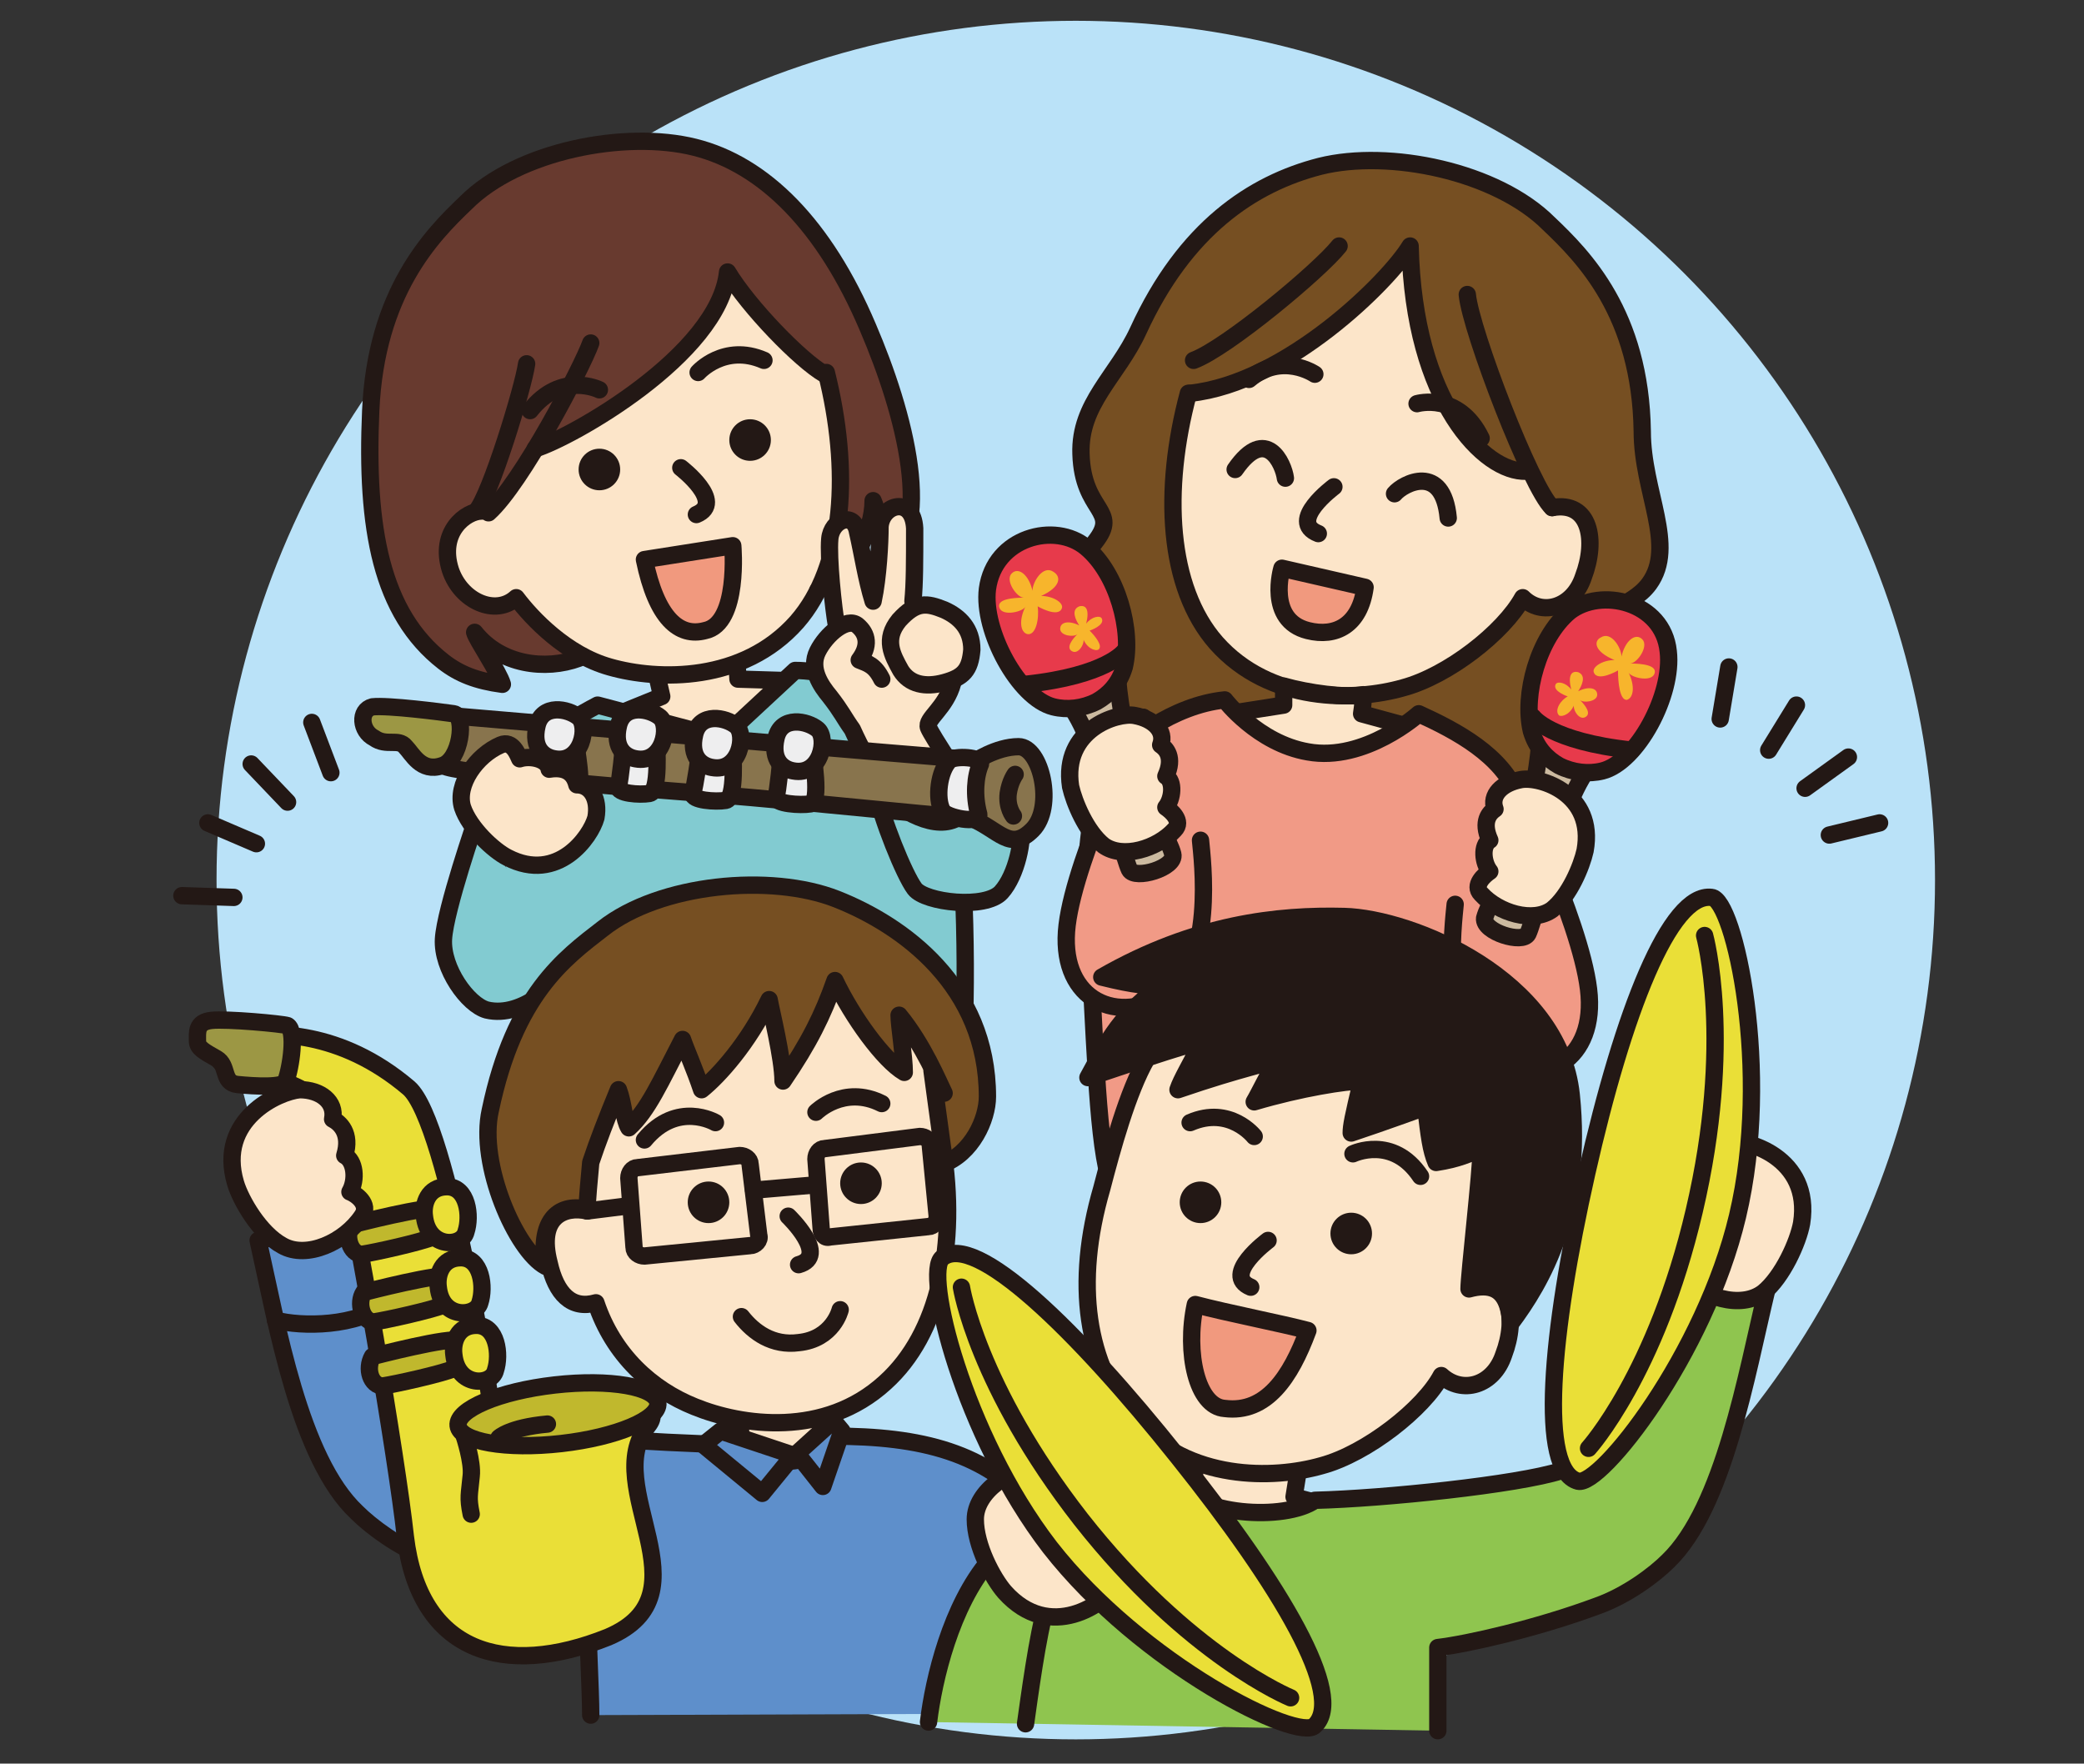 <?xml version="1.0" encoding="utf-8"?>
<!-- Generator: Adobe Illustrator 26.0.1, SVG Export Plug-In . SVG Version: 6.00 Build 0)  -->
<svg version="1.1" id="レイヤー_1" xmlns="http://www.w3.org/2000/svg" xmlns:xlink="http://www.w3.org/1999/xlink" x="0px"
	 y="0px" viewBox="0 0 120.3 101.8" style="enable-background:new 0 0 120.3 101.8;" xml:space="preserve">
<rect x="0" y="0" width="120.3" height="101.8" fill="#333333" stroke="none"/>
<style type="text/css">
	.st0{display:none;}
	.st1{fill:#BAE2F8;}
	.st2{fill:#FCE5C9;stroke:#231815;stroke-linecap:round;stroke-linejoin:round;stroke-miterlimit:10;}
	.st3{fill:#FCE5C9;}
	.st4{fill:#683A2F;}
	.st5{fill:#231815;}
	.st6{fill:none;stroke:#231815;stroke-linecap:round;stroke-linejoin:round;stroke-miterlimit:10;}
	.st7{fill:#F1997E;stroke:#231815;stroke-linecap:round;stroke-linejoin:round;stroke-miterlimit:10;}
	.st8{fill:#82CBD1;stroke:#231815;stroke-linecap:round;stroke-linejoin:round;stroke-miterlimit:10;}
	.st9{fill:none;}
	.st10{fill:#88744D;stroke:#231815;stroke-linecap:round;stroke-linejoin:round;stroke-miterlimit:10;}
	.st11{fill:#9C9744;stroke:#231815;stroke-linecap:round;stroke-linejoin:round;stroke-miterlimit:10;}
	.st12{fill:#EEEEEF;stroke:#231815;stroke-linecap:round;stroke-linejoin:round;stroke-miterlimit:10;}
	.st13{fill:#764F22;}
	.st14{fill:#F19A86;stroke:#231815;stroke-linecap:round;stroke-linejoin:round;stroke-miterlimit:10;}
	.st15{fill:#5E8FCB;stroke:#231815;stroke-linecap:round;stroke-linejoin:round;stroke-miterlimit:10;}
	.st16{fill:#EADF37;stroke:#231815;stroke-linecap:round;stroke-linejoin:round;stroke-miterlimit:10;}
	.st17{fill:#C0B82D;stroke:#231815;stroke-linecap:round;stroke-linejoin:round;stroke-miterlimit:10;}
	.st18{fill:#CCBAA0;stroke:#231815;stroke-linecap:round;stroke-linejoin:round;stroke-miterlimit:10;}
	.st19{fill:#E73A4B;stroke:#231815;stroke-linecap:round;stroke-linejoin:round;stroke-miterlimit:10;}
	.st20{fill:#F7B52C;}
	.st21{fill:#231815;stroke:#231815;stroke-linecap:round;stroke-linejoin:round;stroke-miterlimit:10;}
	.st22{fill:#8FC54F;stroke:#231815;stroke-linecap:round;stroke-linejoin:round;stroke-miterlimit:10;}
</style>
<g id="レイヤー_3">
</g>
<g id="レイヤー_6">
</g>
<g id="レイヤー_7">
</g>
<g id="レイヤー_4" class="st0">
</g>
<g id="レイヤー_5">
</g>
<g id="レイヤー_2_00000073686181684829594230000011597574207078217367_">
</g>
<g>
	<circle class="st1" cx="62.1" cy="50.8" r="49.6"/>
	<g>
		<polygon class="st2" points="37.9,38.9 38.2,40.2 35,41.5 42.5,43.5 45.9,39.3 42.6,39.2 42.5,37.5 		"/>
		<path class="st3" d="M27.8,29.5c-0.9,0-2.5,1.2-1.8,3.4c0.6,1.8,2.6,2.7,3.8,1.6c0.9,1.2,2.9,3.3,5.4,4c2.8,0.8,7.7,0.9,10.8-2.6
			c2.8-3.2,3.1-8.8,1.7-14.4c-0.5-2.1-1.2-7.8-4.4-9.5c-3.2-1.7-12.2-2.9-14.8,2.6S27,28,27.8,29.5z"/>
		<path class="st4" d="M47.2,34.1c2-1.2,3.2-3.4,3.2-5.2c0.5,1.2,0.5,2.6,0.5,4c3.2-2.2,1.3-9.1-0.8-14c-2.5-5.9-6-9.4-10-10.4
			s-10.2,0.2-13.2,3.2c-2,1.9-5.2,5.2-5.5,12s0.6,11.7,4.2,14.5c0.9,0.7,1.9,1.1,3.4,1.3c-0.2-0.7-1.5-2.6-1.6-3
			c1.5,1.9,4.3,2.4,6.3,1.5c-0.6-0.3-2.6-1.6-4-3.4c-4.2,1.8-5.2-5.5-1.6-5c1-0.2,2.5-2.7,3.2-3.9c2.1-0.9,10.4-5.5,10.6-9.9
			c1.5,1.9,4.4,5.2,5.7,5.8C48.4,25,49.2,30.7,47.2,34.1z"/>
		<circle class="st5" cx="34.6" cy="27.1" r="1.2"/>
		<circle class="st5" cx="43.3" cy="25.4" r="1.2"/>
		<path class="st6" d="M39.3,27c0,0,2.6,2,0.9,2.7"/>
		<path class="st6" d="M34.6,22.5c0,0-2.2-1.1-4,1.2"/>
		<path class="st6" d="M40.3,21.5c0,0,1.5-1.7,3.8-0.7"/>
		<path class="st6" d="M27.8,29.5c-0.9,0-2.5,1.2-1.8,3.4c0.6,1.8,2.6,2.7,3.8,1.6c0.9,1.2,2.9,3.3,5.4,4c2.8,0.8,7.7,0.9,10.8-2.6
			c2.8-3.2,3.1-8.8,1.7-14.4"/>
		<path class="st7" d="M37.2,32.3l5.1-0.8c0,0,0.4,4.5-1.6,4.9C39.2,36.8,37.9,35.7,37.2,32.3z"/>
		<path class="st6" d="M34.1,19.8c-0.5,1.4-4,8.1-5.9,9.8"/>
		<path class="st6" d="M30.9,25.9c2-0.6,10.6-5.4,11.1-10.2c1.2,2,4.2,5.1,5.6,5.9"/>
		<path class="st6" d="M30.4,21c-0.2,1.4-2.1,7.6-2.9,8.5"/>
		<path class="st6" d="M47.2,34.1c2-1.2,3.2-3.4,3.2-5.2c0.5,1.2,0.5,2.6,0.5,4c3.2-2.2,1.3-9.1-0.8-14c-2.5-5.9-6-9.4-10-10.4
			s-10.2,0.2-13.2,3.2c-2,1.9-5.2,5.2-5.5,12s0.6,11.7,4.2,14.5c0.9,0.7,1.9,1.1,3.4,1.3c-0.2-0.7-1.5-2.6-1.6-3
			c1.5,1.9,4.1,2.2,6,1.5"/>
		<path class="st8" d="M30,55.5c-0.3-1.7-2.1-7-1.5-9.3c0.6-2.3,3.9-4.4,6-5.5l7.2,1.9l4.2-3.9c3,0,6.1,2.1,6.8,3
			c0.7,0.9,2.5,2.9,2.9,9.3c0.3,6.4,0,12.1-0.5,14.8c-0.5,2.7-21.5,5.7-22,3.2C32.7,66.4,30.6,58.5,30,55.5z"/>
		<path class="st3" d="M55,39.4c-0.4,1.5-1.6,2.1-1.4,2.6c0.2,0.5,1.9,3,2.5,4.1c0.6,1,1.7,2.8,1.2,3.6s-4.2-0.1-4.7-1.3
			c-0.6-1.1-2.5-4.3-3.4-6.3c-0.5-0.7-0.6-1-1.3-1.9c-0.5-0.6-1.2-1.5-0.7-2.6c0.2-0.5,0.3-1.1,1-1.4c-0.2-1.1-0.5-4-0.4-5.1
			s1.4-1.6,1.6-0.4c0.3,1.3,0.5,2.7,0.9,4c0.3-1.4,0.4-3.4,0.4-4.3c0.1-1.3,1.9-1.8,2,0.1c0,1.9,0,3.2-0.1,4.2
			c0.6,0.1,1.1,0.1,1.7,0.5c0.9,0.4,1.6,1.2,1.6,2.4C56,38.1,55.9,39,55,39.4z"/>
		<path class="st6" d="M48.3,36.2c-0.2-1.1-0.5-4-0.4-5.1c0.1-1.1,1.4-1.6,1.6-0.4c0.3,1.3,0.5,2.7,0.9,4c0.3-1.4,0.4-3.4,0.4-4.3
			c0.1-1.3,1.9-1.8,2,0.1c0,1.9,0,3.2-0.1,4.2"/>
		<path class="st6" d="M54.5,35.2c-1-0.4-1.6-0.5-2.6,0.6c-0.9,1.1-0.4,2,0.1,2.9c0.5,0.8,1.4,1,2.5,0.7s1.5-0.7,1.6-1.9
			C56.1,36.3,55.4,35.6,54.5,35.2z"/>
		<path class="st6" d="M55,39.4c-0.4,1.5-1.6,2.1-1.4,2.6c0.2,0.5,1.9,3,2.5,4.1c0.6,1,1.7,2.8,1.2,3.6c-0.4,0.7-4.2-0.1-4.7-1.3
			c-0.6-1.1-2.5-4.3-3.4-6.3c-0.5-0.7-0.6-1-1.3-1.9c-0.5-0.6-1.2-1.6-0.7-2.6s1.7-2,2.3-1.5c0.6,0.5,0.7,1.2,0.1,2
			c0.5,0.2,0.9,0.3,1.3,1.1"/>
		<path class="st8" d="M50.5,45.4c1.2,1.2,3.2,2.5,4.6,1.9c1.2-0.5,0.9-2.3,0.7-2.6c1,0.6,2.9,2.4,3.1,3c0.2,0.7-0.2,2.8-1.1,3.8
			s-4.4,0.6-5-0.2S50.9,47.3,50.5,45.4z"/>
	</g>
	<g>
		<line class="st6" x1="14.5" y1="44.1" x2="16.6" y2="46.3"/>
		<line class="st6" x1="13.5" y1="51.8" x2="10.5" y2="51.7"/>
		<line class="st6" x1="18" y1="41.7" x2="19.1" y2="44.6"/>
		<line class="st6" x1="12" y1="47.5" x2="14.8" y2="48.7"/>
	</g>
	<rect x="4.8" y="5.4" class="st9" width="110.7" height="92.9"/>
	<path class="st10" d="M25.9,41.3c0,0,29.2,2.5,30.9,2.6c1.7,0.2,0.8,3.1-0.4,3.3c-0.6,0.1-8.4-0.8-15.8-1.4
		c-6.5-0.5-14.4-1.2-15-1.6C24.2,43.4,25.1,41.2,25.9,41.3z"/>
	<path class="st11" d="M25.5,44.2c-1.2,0.4-1.7-0.7-2.1-1.1c-0.4-0.5-1.1,0-1.8-0.5c-0.8-0.4-0.9-1.6-0.1-1.8c0.9-0.1,4,0.3,4.7,0.4
		C26.9,41.3,26.6,43.9,25.5,44.2z"/>
	<path class="st10" d="M56.2,44c0,0,1.3-0.9,2.6-0.9c1.3,0,2.1,3.5,0.8,4.8c-1.3,1.3-1.9,0-3.6-0.7"/>
	<path class="st6" d="M58.6,44.7c0,0-0.3,0.4-0.4,1.1c-0.1,0.8,0.3,1.3,0.3,1.3"/>
	<path class="st12" d="M31.4,42.7c0,0.4-0.2,2.2-0.3,2.6c-0.1,0.4,1.5,0.6,2.1,0.5s0-2.8,0-3.2S31.4,42.3,31.4,42.7z"/>
	<path class="st12" d="M32,43.8c-0.6-0.1-1.3-0.6-1-1.9c0.3-1.3,1.8-1,2.4-0.5C34,41.9,33.6,44.1,32,43.8z"/>
	<path class="st12" d="M36,42.8c0,0.4-0.2,2.2-0.3,2.6c-0.1,0.4,1.2,0.5,1.8,0.4s0.4-2.7,0.4-3.1C37.9,42.3,36,42.4,36,42.8z"/>
	<path class="st12" d="M36.7,43.8c-0.6-0.1-1.3-0.6-1-1.9c0.3-1.3,1.8-1,2.4-0.5C38.7,41.9,38.3,44.1,36.7,43.8z"/>
	<path class="st12" d="M40.4,43.2c0,0.4-0.3,2.2-0.4,2.6c-0.1,0.4,1.3,0.5,1.9,0.4c0.6-0.1,0.4-2.7,0.4-3.1
		C42.3,42.7,40.4,42.8,40.4,43.2z"/>
	<path class="st12" d="M41.1,44.3c-0.6-0.1-1.3-0.6-1-1.9s1.8-1,2.4-0.5S42.7,44.6,41.1,44.3z"/>
	<path class="st12" d="M45.1,43.4c0,0.4-0.2,2.3-0.3,2.6c-0.1,0.4,1.4,0.5,2,0.4s0.1-2.8,0.1-3.2C47,42.9,45.1,43,45.1,43.4z"/>
	<path class="st12" d="M54.8,43.9c-0.6,0.6-0.8,2.2-0.4,2.9c0.2,0.4,2.2,0.8,2.1,0.2c-0.3-1.1-0.2-2.2,0.1-2.9
		C56.7,43.7,55.1,43.6,54.8,43.9z"/>
	<path class="st12" d="M45.8,44.5c-0.6-0.1-1.3-0.6-1-1.9c0.3-1.3,1.8-1,2.4-0.5S47.4,44.8,45.8,44.5z"/>
	<path class="st8" d="M27.5,47.3c0,0-1.8,5.2-1.9,6.9c-0.1,1.7,1.4,3.8,2.5,4.1c2.1,0.5,4.3-1.7,4.6-2.6"/>
	<path class="st2" d="M29.3,49.5c-0.8-0.4-2.2-1.7-2.6-2.9c-0.4-1.3,0.8-3,2.2-3.6c0.7-0.3,1,0.6,1.1,0.8c0.6-0.2,1.6,0,1.7,0.6
		c1.2-0.2,1.5,0.5,1.6,0.9c0.8,0,1.3,0.8,1.1,1.9C34.1,48.3,32.2,51,29.3,49.5z"/>
	<g>
		<path class="st3" d="M89.2,29.2c1.5-0.5,3.2,1.1,2.5,3.2c-0.6,1.8-1.6,4-3.8,1.7c-1,2.2-4.3,4.9-6.9,5.6
			c-2.8,0.8-7.7,0.9-10.8-2.6c-2.8-3.2-3-8.8-1.6-14.4c0.6-2.1,1.2-7.8,4.4-9.5s12.2-2.8,14.8,2.7S90,27.7,89.2,29.2z"/>
		<path class="st13" d="M87.8,45.8c1-0.4,2.3-0.9,2.4-2.1s-0.3-2.1,1.1-2.7c1.7-0.7,1.8-2.1,1.3-3.7c-0.6-2.2,1.4-2,2.6-3.5
			c1.6-2.1-0.3-5.3-0.4-8.8c-0.1-6.8-3.4-10.1-5.4-12c-3-3-9.3-4.3-13.2-3.3c-4,1-7.8,3.6-10.5,9.5c-1.2,2.6-3.4,4.2-3.3,7.1
			c0.1,3.4,2.4,3.2,0.8,5.1c-1.7,2.1-2,3.7-0.2,5.4c2.7,2.5-1.8,4.7,1.6,6.9c2.2-1.2,5.9-3,9.4-3.2c0.2-0.5,0.1-0.6,0.2-0.9
			c-7.1-2.3-7.4-10.2-5.5-16.9c5.6-0.6,11.5-6.5,12.7-8.5c0.2,9,4.4,13.2,7,13.1c0.8,1.2,0.9,1.5,1.2,2.1c2.1-0.4,2.4,0.3,2.2,2.8
			c-0.1,1.3-1.2,4.2-3.8,2.3c-2.1,2.2-5.2,5.7-9.5,5.7c0,0.4-0.1,0.8-0.1,0.8C79.3,41.3,84.7,42.9,87.8,45.8z"/>
		<path class="st2" d="M78.7,40.1c0,0.5-0.1,1.1-0.1,1.1l3.3,0.9L74.7,45l-3.8-3.8l3.2-0.5c0,0,0-0.8,0-1.1
			C75.5,40,77.7,40.3,78.7,40.1z"/>
		<path class="st6" d="M77,28.1c0,0-2.7,2-0.9,2.7"/>
		<path class="st6" d="M81.8,23.3c0,0,2.4-0.7,3.7,2"/>
		<path class="st6" d="M75.9,21.6c0,0-1.9-1.3-3.8,0.3"/>
		<path class="st6" d="M89.6,29.3c2.2-0.4,2.6,1.9,1.8,4c-0.6,1.8-2.4,2.3-3.5,1.2c-1.1,2-4.3,4.5-6.9,5.2
			c-2.8,0.8-7.7,0.9-10.8-2.6c-2.8-3.2-3.1-8.8-1.6-14.4"/>
		<path class="st7" d="M78.8,33.9L74,32.8c0,0-0.9,3,1.5,3.6C77.1,36.8,78.5,36.1,78.8,33.9z"/>
		<path class="st6" d="M68.7,22.7c5.6-0.6,11.5-6.5,12.7-8.5c0.2,9,4.3,13.1,6.7,13"/>
		<path class="st6" d="M64.4,43.3c-2.9-1.8,1.4-4-1.4-6.6c-1.8-1.7-1.5-3.3,0.2-5.4c1.5-1.9-0.7-1.7-0.8-5.1
			c-0.1-2.9,2.1-4.5,3.3-7.1c2.7-5.9,6.6-8.5,10.5-9.5c4-1,10.2,0.3,13.2,3.3c2,1.9,5.3,5.2,5.4,12c0,3.5,2,6.6,0.4,8.8
			c-1.1,1.5-3.2,1.3-2.6,3.5c0.5,1.6,0.4,3-1.3,3.7c-1.5,0.6-1,1.5-1.1,2.7s-1.4,1.8-2.4,2.1"/>
		<path class="st14" d="M88,55.1c0.2-1.8,0.5-6.9-0.4-9.2c-0.9-2.3-3.5-3.7-5.7-4.7c0,0-3.1,2.8-6.4,2.2c-2.9-0.5-4.8-3-4.8-3
			c-3,0.3-5.8,2.5-6.4,3.5c-0.6,1-1.9,3-1.5,9.3s0.5,12.1,1.2,14.7c0.7,2.6,22,3.3,22.2,0.7C86.5,66.1,87.8,58.1,88,55.1z"/>
		<path class="st6" d="M80.5,28.5c0.5-0.6,2.8-1.8,3.1,1.4"/>
		<path class="st6" d="M74.2,27.6c-0.1-0.8-1.1-3.1-2.9-0.5"/>
		<path class="st6" d="M77.3,14.2c-1.1,1.4-6.5,5.9-8.4,6.6"/>
		<path class="st6" d="M84.7,17c0.2,2.1,3.7,11.2,4.9,12.3"/>
	</g>
	<g>
		<polygon class="st2" points="42.7,81.9 42.8,83.3 39.5,84.2 46.8,87 50.6,83.2 47.4,82.7 47.4,81.1 		"/>
		<path class="st3" d="M33.9,69.9c-0.9-0.1-2.7,0.8-2.2,3c0.4,1.8,1.1,2.8,2.8,2.4c0.7,2.9,3.1,5,5.6,6c2.7,1.1,7.5,1.8,11-1.4
			c3.1-2.8,4-8.4,3.2-14.1c-0.3-2.2-0.3-7.9-3.3-9.9c-3-2-11.8-4.2-15,0.9S33.4,68.4,33.9,69.9z"/>
		<circle class="st5" cx="40.9" cy="69.4" r="1.2"/>
		<circle class="st5" cx="49.7" cy="68.3" r="1.2"/>
		<path class="st6" d="M45.5,70.2c0,0,2.4,2.3,0.6,2.8"/>
		<path class="st6" d="M41.3,64.8c0,0-2.2-1.3-4.1,1"/>
		<path class="st6" d="M47.1,64.2c0,0,1.6-1.6,3.8-0.5"/>
		<path class="st13" d="M54.4,67.3c1.7-0.6,2.6-2.6,2.6-3.9c0-6.5-4.9-10-8.7-11.4c-3.8-1.5-10.2-0.9-13.5,1.7
			c-2.2,1.7-5.1,3.8-6.5,10.5c-0.7,3.1,1.5,8.2,3.2,9c-0.1-2.2,0.6-3.8,2.4-3.3c0-0.7,0.2-0.5,0.2-2.7c0.3-1.2,0.9-2.5,1.6-4.2
			c0.3,0.8,0.2,1.7,0.6,2.2c1.1-1,1.8-2.6,3.1-5.1c0.2,0.6,0.8,1.8,1.1,2.9c1-0.8,2.7-2.7,3.9-5.2c0.1,0.5,0.8,3.4,0.8,4.7
			c1.6-2.1,2.3-3.8,3-5.8c0.9,2.1,2.7,4.6,4,5.3c0-0.9-0.3-2.7-0.3-3.3c1.3,1.8,1.5,2.5,1.9,3.1C53.9,62.8,54.4,66.6,54.4,67.3z"/>
		<path class="st6" d="M33.9,69.9c-1.3-0.3-2.9,0.3-2.2,3c0.4,1.8,1.3,2.7,2.7,2.3c1,3,3.2,5,5.7,6c2.7,1.1,7.5,1.8,11-1.4
			c3.1-2.8,4.2-7.9,3.3-13.6c-0.2-1.4-0.5-3.7-0.6-4.4"/>
		<path class="st6" d="M48.5,75.6c0,0-0.4,1.7-2.4,1.9c-1.5,0.2-2.6-0.6-3.3-1.5"/>
		<path class="st6" d="M54.5,63.1c-0.3-0.6-1.2-2.8-2.6-4.5c0,0.6,0.3,2.4,0.3,3.3c-1.2-0.7-3-3.2-4-5.3c-0.7,2-1.5,3.6-3,5.8
			c0-1.3-0.7-4.1-0.8-4.7c-1.2,2.5-2.9,4.4-3.9,5.2c-0.4-1.2-0.9-2.3-1.1-2.9c-1.3,2.5-2,4.1-3.1,5.1c-0.3-0.5-0.3-1.4-0.6-2.2
			c-0.7,1.7-1.2,3-1.6,4.2c-0.1,1.2-0.2,2-0.2,2.7c-1.8-0.4-2.8,0.8-2.4,3.3c-1.7-0.9-3.9-5.9-3.2-9c1.4-6.7,4.3-8.8,6.5-10.5
			c3.3-2.6,9.7-3.2,13.5-1.7c3.8,1.5,8.7,5,8.7,11.4c0,1.3-0.9,3.3-2.6,3.9"/>
		<path class="st15" d="M63.4,98.9c-0.4-2.5-1.5-9-3.6-11.7c-2.8-3.4-6.7-4.3-11.7-4.3c-1.1,2-4.1,1.7-5.8,0.5
			c-4-0.1-13-0.6-15.5-1.3c-2.6-0.7-4.5-8.7-5.2-11.7c-2.8,0.5-5.3,0.9-6.7,1.2c1.1,4.9,2.4,12.6,5.7,15.7c0.8,0.8,2.4,2,4,2.6
			c3.5,1.3,7.6,2.2,9.3,2.4c0,1.8,0.2,5.3,0.2,6.7"/>
		<path class="st6" d="M37.2,72.5l6.1-0.6c0.3,0,0.6-0.3,0.5-0.6l-0.5-4.1c0-0.3-0.3-0.5-0.6-0.5l-5.9,0.7c-0.3,0-0.5,0.3-0.5,0.6
			l0.3,4C36.6,72.3,36.9,72.5,37.2,72.5z"/>
		<path class="st6" d="M47.9,71.4l5.7-0.6c0.3,0,0.5-0.3,0.5-0.6l-0.4-4.1c0-0.3-0.3-0.5-0.6-0.5l-5.5,0.7c-0.3,0-0.5,0.3-0.5,0.6
			l0.3,4C47.4,71.2,47.6,71.5,47.9,71.4z"/>
		<polygon class="st15" points="41.6,82.6 45.8,84 44,86.2 40.6,83.4 		"/>
		<polygon class="st15" points="48.6,82.6 47.5,85.8 46,83.9 48.1,82 		"/>
		<path class="st6" d="M15.9,76.2c1.5,0.4,4.7,0.4,6.5-1"/>
		<line class="st6" x1="33.9" y1="69.9" x2="36.3" y2="69.6"/>
		<line class="st6" x1="43.5" y1="68.7" x2="47" y2="68.4"/>
	</g>
	<g>
		<line class="st6" x1="106.7" y1="43.7" x2="104.2" y2="45.5"/>
		<line class="st6" x1="99.3" y1="41.5" x2="99.8" y2="38.5"/>
		<line class="st6" x1="103.7" y1="40.7" x2="102.1" y2="43.3"/>
		<line class="st6" x1="108.5" y1="47.5" x2="105.6" y2="48.2"/>
	</g>
	<g>
		<path class="st16" d="M14.2,61.9c0,0,4.6,0.5,5.2,3.3c1.2,5.5,3.5,18.9,4,23.5c0.8,6.7,5.7,8.2,11.7,5.8c5.9-2.5-0.5-8.7,2.3-12.2
			c1.7-2.1-6.1-2.1-9-0.9c0,0-2.5-16.6-4.8-18.6c-4-3.4-7.9-3.2-9.7-3C12.1,59.8,11.8,61.6,14.2,61.9z"/>
		<ellipse transform="matrix(0.994 -0.113 0.113 0.994 -9.017 4.162)" class="st17" cx="32.2" cy="81.6" rx="5.8" ry="1.7"/>
		<path class="st6" d="M26.8,82.9c0,0,0.5,1.5,0.4,2.3c-0.1,1.1-0.2,1.2,0,2.2"/>
		<path class="st17" d="M20.3,70.7c0,0,4.6-1.2,5-0.9s0.4,1.3-0.3,1.6s-3.4,0.9-4.1,1C20.2,72.4,19.9,71.3,20.3,70.7z"/>
		<path class="st17" d="M21,74.6c0,0,4.6-1.2,5-0.9c0.4,0.3,0.4,1.3-0.3,1.6c-0.7,0.3-3.4,0.9-4.1,1C20.9,76.3,20.6,75.2,21,74.6z"
			/>
		<path class="st17" d="M21.5,78.3c0,0,4.6-1.2,5-0.9c0.4,0.3,0.4,1.3-0.3,1.6c-0.7,0.3-3.4,0.9-4.1,1C21.4,80,21.1,79,21.5,78.3z"
			/>
		<path class="st16" d="M24.5,70.2c-0.1-0.7,0.2-1.7,1.3-1.7c1.2,0,1.4,1.7,1.1,2.6C26.7,72,24.7,72.1,24.5,70.2z"/>
		<path class="st16" d="M25.3,74.3c-0.1-0.7,0.2-1.7,1.3-1.7c1.2,0,1.4,1.7,1.1,2.6C27.5,76,25.5,76.2,25.3,74.3z"/>
		<path class="st16" d="M26.2,78.2c-0.1-0.7,0.2-1.7,1.3-1.7c1.2,0,1.4,1.7,1.1,2.6C28.4,80,26.4,80.1,26.2,78.2z"/>
		<path class="st11" d="M16.5,62.4c0.3-0.8,0.6-2.9,0.1-3.2c-0.3-0.1-3.5-0.4-4.4-0.3c-0.9,0.1-0.8,0.7-0.8,1.2c0,0.4,0.4,0.6,1.1,1
			s0.3,1.4,1.2,1.5C14.7,62.7,16.4,62.8,16.5,62.4z"/>
	</g>
	<path class="st2" d="M13.6,68.3c0.3,1,1.4,2.9,2.7,3.6c1.4,0.8,3.6-0.2,4.6-1.7c0.5-0.7-0.4-1.3-0.7-1.4c0.4-0.7,0.3-1.8-0.3-2.1
		c0.4-1.3-0.3-1.9-0.7-2.1c0.2-1-0.7-1.7-1.9-1.7C16.1,63,12.5,64.6,13.6,68.3z"/>
	<path class="st6" d="M28.8,83c0,0,0.6-0.6,2.8-0.8"/>
	<g>
		<path class="st14" d="M87.3,45.1c0,0,3.9,7.9,4.4,12s-2.6,5.8-5.6,4.1c-3-1.8-2.2-7.9-2.1-9"/>
		<g>
			<path class="st18" d="M88.9,42.6c0,0-0.1,2.7-1.1,5.4c-0.9,2.7-1.9,4.2-2.1,5c-0.1,0.8,2.2,1.5,2.5,0.9c0.6-1.3,2-8.5,4-10.1
				C92.3,43.9,90.3,44.2,88.9,42.6z"/>
			<path class="st19" d="M92.5,44.5c-0.8,0.2-1.7,0.1-2.5-0.3c-0.7-0.4-1.3-1-1.6-2c-0.5-2.1,0.4-5.4,2.2-6.9
				c1.8-1.4,5.4-0.6,5.7,2.3C96.6,40.1,94.5,44,92.5,44.5z"/>
			<path class="st6" d="M88.5,41.4c0,0,1,1.4,5.7,1.9"/>
			<path class="st20" d="M93.4,38.7c0,0-1.2,0.7-1.4,0.1c-0.1-0.3,0.5-0.7,1.2-0.7C92,37.6,92,37,92.4,36.8c0.6-0.4,1.2,0.6,1.2,1.1
				c0.2-0.9,0.8-1.4,1.2-1c0.4,0.4-0.3,1.4-0.7,1.4c0.7,0,1.6,0.1,1.4,0.6s-1.4,0.2-1.5-0.1c0.4,0.8,0.3,1.5-0.1,1.6
				C93.5,40.4,93.4,39.4,93.4,38.7z"/>
			<path class="st20" d="M90.5,40.2c0,0-0.9-0.3-0.7-0.7c0.1-0.2,0.6-0.1,0.9,0.3c-0.2-0.8,0-1.1,0.4-1c0.5,0.2,0.2,0.8,0,1.1
				c0.6-0.3,1.1-0.2,1.1,0.2s-0.8,0.5-1,0.3c0.3,0.3,0.7,0.8,0.3,1c-0.4,0.2-0.8-0.6-0.6-0.8c-0.2,0.6-0.7,0.8-0.9,0.7
				C89.7,41,90.1,40.4,90.5,40.2z"/>
			<path class="st2" d="M91.5,49.1c-0.2,0.9-0.9,2.6-1.9,3.4c-1.1,0.8-3.1,0.2-4.1-0.9c-0.5-0.5,0.2-1.1,0.5-1.3
				c-0.4-0.5-0.5-1.5,0-1.8c-0.5-1.1,0-1.6,0.3-1.8c-0.3-0.8,0.4-1.5,1.5-1.7S92.1,45.8,91.5,49.1z"/>
		</g>
	</g>
	<g>
		<path class="st14" d="M66,41.4c0,0-3.9,7.9-4.4,12c-0.5,4.1,2.6,5.8,5.6,4.1c3-1.8,2.2-7.9,2.1-9"/>
		<g>
			<path class="st18" d="M64.5,38.9c0,0,0.1,2.7,1.1,5.4c0.9,2.7,1.9,4.2,2.1,5s-2.2,1.5-2.5,0.9c-0.6-1.3-2-8.5-4-10.1
				C61.1,40.2,63.1,40.5,64.5,38.9z"/>
			<path class="st19" d="M60.8,40.8c0.8,0.2,1.7,0.1,2.5-0.3c0.7-0.4,1.3-1,1.6-2c0.5-2.1-0.4-5.4-2.2-6.9S57.4,31,57,34
				C56.7,36.4,58.8,40.3,60.8,40.8z"/>
			<path class="st6" d="M64.9,37.6c0,0-1,1.4-5.7,1.9"/>
			<path class="st20" d="M59.9,35c0,0,1.2,0.7,1.4,0.1c0.1-0.3-0.5-0.7-1.2-0.7c1.1-0.5,1.2-1.1,0.7-1.4c-0.6-0.4-1.2,0.6-1.2,1.1
				c-0.2-0.9-0.8-1.4-1.2-1c-0.4,0.4,0.3,1.4,0.7,1.4c-0.7,0-1.6,0.1-1.4,0.6s1.4,0.2,1.5-0.1c-0.4,0.8-0.3,1.5,0.1,1.6
				C59.8,36.7,60,35.7,59.9,35z"/>
			<path class="st20" d="M62.9,36.4c0,0,0.9-0.3,0.7-0.7c-0.1-0.2-0.6-0.1-0.9,0.3c0.2-0.8,0-1.1-0.4-1c-0.5,0.2-0.2,0.8,0,1.1
				c-0.6-0.3-1.1-0.2-1.1,0.2c0,0.4,0.8,0.5,1,0.3c-0.3,0.3-0.7,0.8-0.3,1c0.4,0.2,0.8-0.6,0.6-0.8c0.2,0.6,0.7,0.8,0.9,0.7
				C63.7,37.3,63.2,36.7,62.9,36.4z"/>
			<path class="st2" d="M61.8,45.4c0.2,0.9,0.9,2.6,1.9,3.4c1.1,0.8,3.1,0.2,4.1-0.9c0.5-0.5-0.2-1.1-0.5-1.3c0.4-0.5,0.5-1.5,0-1.8
				c0.5-1.1,0-1.6-0.3-1.8c0.3-0.8-0.4-1.5-1.5-1.7C64.5,41.1,61.3,42.1,61.8,45.4z"/>
		</g>
	</g>
	<g>
		<g>
			<path class="st2" d="M75.1,83.9c-0.1,0.6-0.4,2.5-0.4,2.5l4.2,1.1l-9.2,3.6l-4.9-4.8l4.1-0.6c0,0,0.2-2.1,0.2-2.5
				C71.1,83.8,73.9,84.1,75.1,83.9z"/>
			<path class="st3" d="M84.9,74.2c1.4-0.5,2.7,0.9,2.2,3.1c-0.4,1.9-1.8,3.6-3.8,2.1c-1.2,2-4.3,4.5-6.9,5.2
				c-2.8,0.8-7.7,0.9-10.8-2.6c-2.8-3.2-3.5-7.1-2-12.7c0.6-2.1,1.6-9.6,4.8-11.2s14.3-2.5,17,2.9C88.1,66.5,85.7,72.7,84.9,74.2z"
				/>
			<path class="st6" d="M85,74.2c2.2-0.4,2.6,1.9,1.8,4c-0.6,1.8-2.4,2.3-3.6,1.2c-1,1.9-4.3,4.5-6.9,5.2c-2.8,0.8-7.7,0.9-10.8-2.6
				c-2.8-3.2-3.5-7.9-1.9-13.4c0.6-2.3,1.5-5.6,2.6-7.5"/>
			<circle class="st5" cx="78" cy="71.2" r="1.2"/>
			<circle class="st5" cx="69.3" cy="69.4" r="1.2"/>
			<path class="st6" d="M73.2,71.6c0,0-2.7,2-1,2.7"/>
			<path class="st6" d="M78.1,66.6c0,0,2.3-1.1,3.9,1.3"/>
			<path class="st6" d="M72.4,65.6c0,0-1.4-1.8-3.7-0.8"/>
			<path class="st7" d="M69,75.3c1.9,0.5,5,1.1,6.5,1.5c-1,2.7-2.4,4.8-4.8,4.5C69.1,81.2,68.4,78.1,69,75.3z"/>
			<path class="st21" d="M87.2,76.4c1.8-2.4,4.2-6.5,3.5-13.2s-9.2-10.2-13.1-10.3c-3.8-0.1-8.6,0.4-14,3.5c2,0.5,2.7,0.5,3.4,0.5
				c-2.6,1.9-3.3,3.7-4.2,5.3c2.1-0.7,5.3-1.8,6.6-2.1c-0.7,1.4-1.2,2.2-1.4,2.8c3.8-1.3,5.2-1.5,5.8-1.8c-0.6,0.9-1.1,2-1.4,2.5
				c2.7-0.8,5.3-1.2,6.2-1.2c-0.5,2.1-0.6,2.6-0.6,3c2.1-0.7,3.7-1.3,4.3-1.5c0.2,1.7,0.3,2.5,0.6,3.2c1.3-0.2,1.9-0.5,2.6-0.8
				c0,1.3-0.7,7.3-0.7,8.1C85.9,74.1,87.1,74.2,87.2,76.4z"/>
			<path class="st22" d="M53.6,99.4c0.3-2.5,1.3-6.7,3.5-9.3c2.8-3.4,5.9-4.5,10.8-4.6c1.1,2,6.3,2.3,8,1.1c4-0.1,11.7-0.9,14.2-1.7
				c2.6-0.7,4.5-8.7,5.2-11.7c2.8,0.5,5.3,0.9,6.7,1.2c-1.2,5-2.5,12.6-5.7,15.7c-0.8,0.8-2.4,2-4.1,2.6c-3.5,1.3-7.5,2.2-9.2,2.4
				c0,1.8,0,3.5,0,4.8"/>
			<path class="st2" d="M104,70.6c-0.2,1.1-1.1,3.1-2.2,4c-1.3,1-3.6,0.3-4.8-1.1c-0.5-0.6,0.2-1.3,0.5-1.5c-0.5-0.6-0.6-1.7,0-2.1
				c-0.6-1.2,0-1.9,0.4-2.1c-0.3-0.9,0.4-1.8,1.7-1.9C100.8,65.7,104.6,66.8,104,70.6z"/>
			<path class="st6" d="M60.4,92.7c-0.5,1.6-1,5.4-1.2,6.8"/>
		</g>
		<path class="st16" d="M100.3,70.2c-1.9,8-7.9,15.6-9.2,15.3c-2.3-0.6-1.6-8.5,0.5-17.8s4.8-16.2,7.2-15.9
			C100.1,51.9,102.3,61.8,100.3,70.2z"/>
		<path class="st6" d="M91.7,83.6c0,0,3.9-4.3,6.1-13.7c2.3-9.8,0.6-15.9,0.6-15.9"/>
		<path class="st2" d="M58,91.9c-0.7-0.8-1.7-2.7-1.7-4.2c0-1.6,2-3,3.9-3.1c0.8,0,0.9,1,0.8,1.3c0.8,0,1.7,0.6,1.7,1.3
			c1.4,0.3,1.5,1.2,1.4,1.7c0.9,0.3,1.2,1.5,0.4,2.5C63.8,92.6,60.6,94.8,58,91.9z"/>
		<path class="st16" d="M60.6,89.3c-5-6.5-7.3-15.9-6.2-16.7c1.9-1.5,7.7,4.1,13.6,11.5c6,7.5,9.7,13.8,7.9,15.5
			C75,100.6,65.9,96.1,60.6,89.3z"/>
		<path class="st6" d="M55.5,74.3c0,0,0.9,5.7,6.9,13.4C68.6,95.6,74.5,98,74.5,98"/>
	</g>
</g>
</svg>
